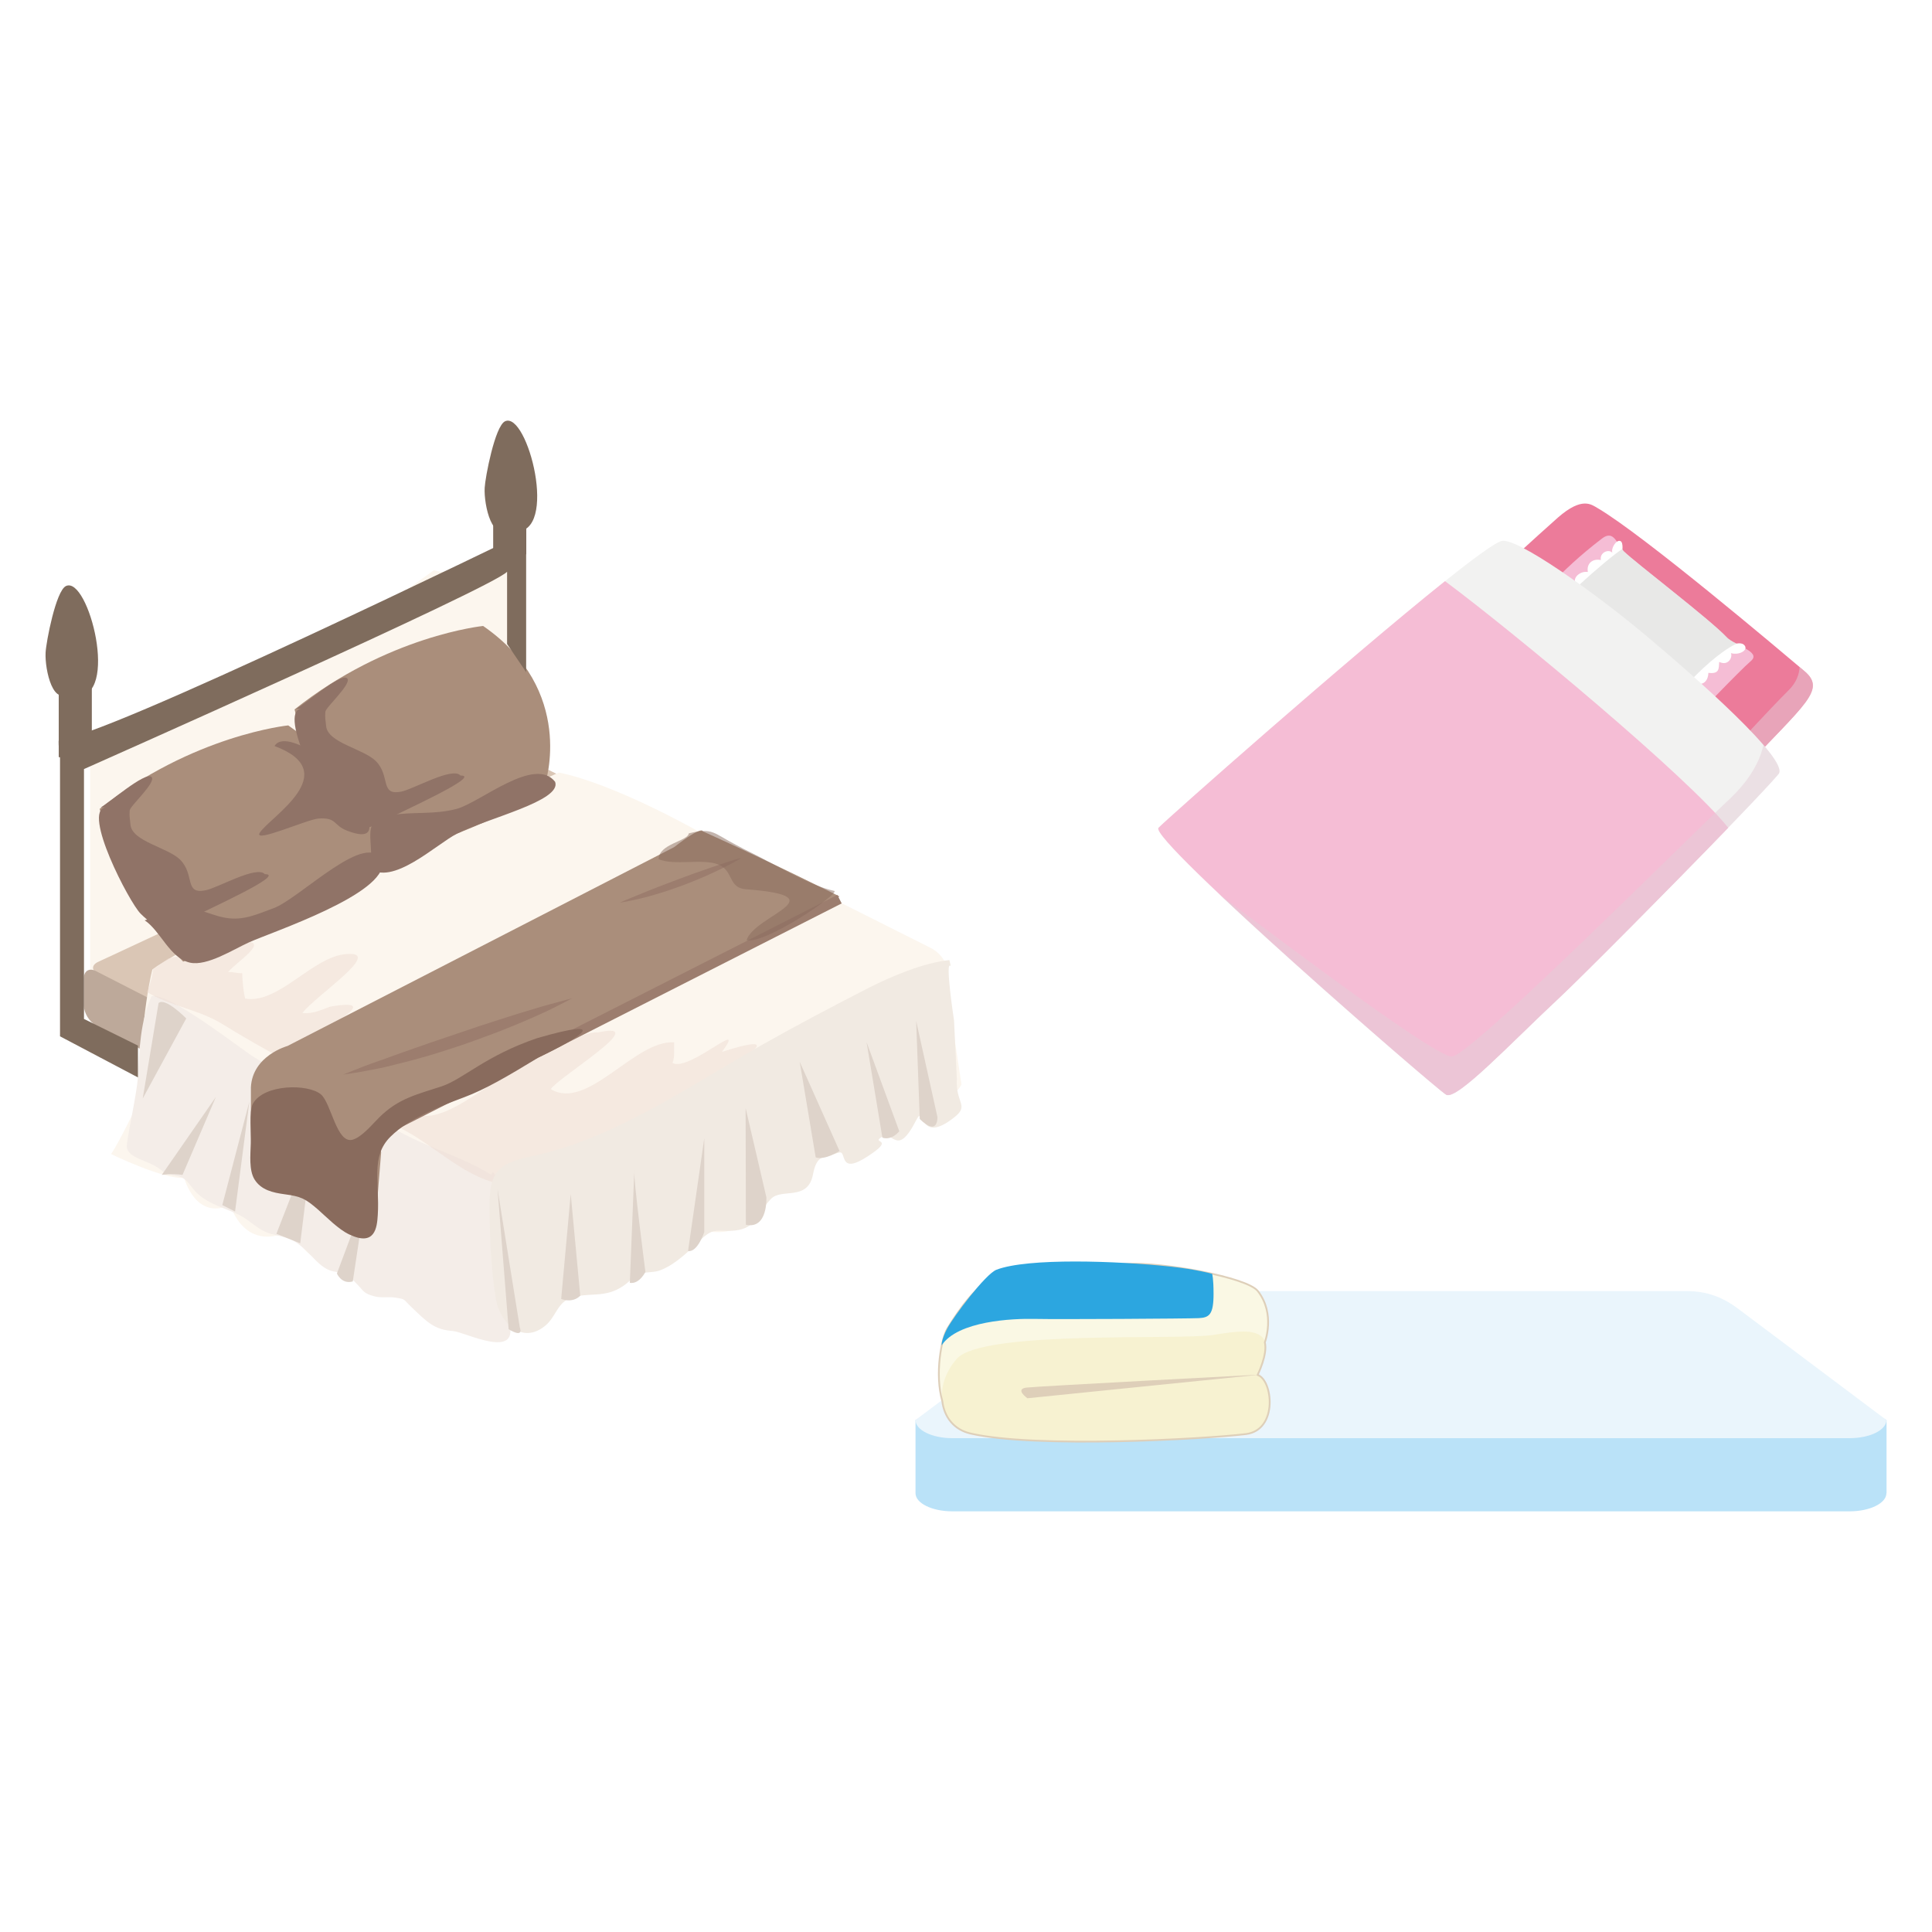 <?xml version="1.0" encoding="utf-8"?>
<!-- Generator: Adobe Illustrator 23.0.2, SVG Export Plug-In . SVG Version: 6.00 Build 0)  -->
<svg version="1.1" id="レイヤー_1" xmlns="http://www.w3.org/2000/svg" xmlns:xlink="http://www.w3.org/1999/xlink" x="0px"
	 y="0px" viewBox="0 0 150 150" style="enable-background:new 0 0 150 150;" xml:space="preserve">
<style type="text/css">
	.st0{fill:none;}
	.st1{fill:#FAF8E4;}
	.st2{fill:#EC7B9A;}
	.st3{opacity:0.5;fill:#E5CED8;}
	.st4{fill:#F5BDD5;}
	.st5{fill:#FFFFFF;}
	.st6{fill:#E8E8E7;}
	.st7{fill:#F2F2F1;}
	.st8{fill:#FCF6EE;}
	.st9{fill:#DAC6B5;}
	.st10{fill:#BDA99A;}
	.st11{fill:#F4EDE8;}
	.st12{opacity:0.5;fill:#EFDDD2;}
	.st13{fill:#AA8E7B;}
	.st14{fill:#7F6C5D;}
	.st15{fill:none;stroke:#9C7D6E;stroke-width:0.741;stroke-miterlimit:10;}
	.st16{fill:#F1EAE2;}
	.st17{fill:#DED3CA;}
	.st18{fill:#907367;}
	.st19{fill:#896B5D;}
	.st20{fill:#9C7D6E;}
	.st21{opacity:0.5;fill:#896B5D;}
	.st22{fill:#BAE2F8;}
	.st23{fill:#EAF5FC;}
	.st24{fill:#F7F2D1;}
	.st25{fill:none;stroke:#DECFB9;stroke-width:0.139;stroke-linejoin:round;stroke-miterlimit:10;}
	.st26{fill:#DECFB9;}
	.st27{fill:#2CA6E0;}
	.st28{fill:url(#SVGID_1_);}
</style>
<pattern  x="-25" y="-25" width="6.9" height="8" patternUnits="userSpaceOnUse" id="新規パターン_69" viewBox="0 -8 6.9 8" style="overflow:visible;">
	<g>
		<rect x="0" y="-8" class="st0" width="6.9" height="8"/>
		<g>
			<g>
				<g>
					<path class="st1" d="M6.9-8v8H6.82v-1.7L5.83,0H3.45H1.08L0.08-1.7V0H0v-8h0.08v1.71l1-1.71h2.37h2.37l1,1.71V-8H6.9z
						 M1.22-3.92C1.14-3.79,0.45-2.61,0.23-2.23l0.31-0.18c0.71-0.41,2.17-1.25,2.6-1.5L1.22-3.92z M1.22-4.09L3.14-4.1l-2.9-1.68
						C0.46-5.39,1.14-4.22,1.22-4.09z M0.31-2.08c0.45,0,1.89-0.01,1.97-0.01c0.04-0.07,0.77-1.31,0.99-1.7
						C2.86-3.56,0.73-2.32,0.31-2.08z M3.27-4.22c-0.23-0.4-0.95-1.62-0.99-1.69L0.35-5.9L3.27-4.22z M2.28-6.08
						c0.04-0.07,0.77-1.31,0.99-1.7C2.9-7.56,1.17-6.56,0.5-6.18L0.34-6.08L2.28-6.08z M0.23-6.21l0.46-0.26
						c0.78-0.45,2.16-1.25,2.49-1.44c-0.45,0-1.88,0-1.96,0C1.18-7.84,0.46-6.6,0.23-6.21z M0.08-2.3l0.99-1.7l-0.99-1.7V-2.3z
						 M3.19-0.06L0.23-1.78c0.23,0.39,0.96,1.64,0.99,1.7C1.3-0.07,2.74-0.07,3.19-0.06z M3.28-0.21C3.05-0.6,2.32-1.84,2.28-1.91
						c-0.08,0-1.52-0.01-1.97-0.01L3.28-0.21z M3.37-3.64L2.42-2l0.96,1.64V-3.64z M3.37-7.62L2.42-5.99l0.95,1.62V-7.62z
						 M3.72-7.91c0.33,0.19,1.71,0.99,2.49,1.44l0.46,0.26c-0.23-0.39-0.96-1.64-1-1.7C5.6-7.91,4.18-7.91,3.72-7.91z M3.77-4.1
						l1.92,0.01c0.07-0.13,0.76-1.3,0.98-1.69L3.77-4.1z M6.55-5.9L4.62-5.91c-0.04,0.07-0.76,1.3-0.99,1.69L6.55-5.9z M3.63-7.78
						c0.23,0.39,0.95,1.63,0.99,1.7l1.94-0.01L6.4-6.18C5.73-6.56,4-7.56,3.63-7.78z M3.53-4.37l0.95-1.62L3.53-7.62V-4.37z
						 M3.63-3.8c0.23,0.39,0.96,1.64,0.99,1.7c0.08,0,1.52,0.01,1.97,0.01C6.18-2.32,4.04-3.56,3.63-3.8z M3.53-0.36L4.49-2
						L3.53-3.64V-0.36z M3.63-0.21l2.97-1.71c-0.45,0-1.89,0.01-1.97,0.01C4.58-1.84,3.86-0.6,3.63-0.21z M6.68-1.78L3.71-0.06
						c0.45,0,1.89-0.01,1.97-0.01C5.72-0.14,6.45-1.38,6.68-1.78z M6.68-2.23C6.45-2.61,5.76-3.79,5.69-3.92L3.76-3.91
						c0.43,0.25,1.9,1.1,2.6,1.5L6.68-2.23z M6.82-5.71l-0.99,1.7l0.99,1.7V-5.71z"/>
					<path class="st1" d="M3.7-3.96c0,0.14-0.11,0.25-0.24,0.25c-0.13,0-0.24-0.11-0.24-0.25c0-0.13,0.11-0.24,0.24-0.24
						C3.59-4.2,3.7-4.09,3.7-3.96z"/>
				</g>
				<path class="st1" d="M0-5.75c0.13,0,0.24-0.11,0.24-0.25c0-0.13-0.11-0.24-0.24-0.24V-5.75z"/>
				<path class="st1" d="M0-1.77c0.13,0,0.24-0.11,0.24-0.24c0-0.14-0.11-0.25-0.24-0.25V-1.77z"/>
				<path class="st1" d="M6.9-5.75C6.77-5.75,6.66-5.86,6.66-6c0-0.13,0.11-0.24,0.24-0.24V-5.75z"/>
				<path class="st1" d="M6.9-1.77c-0.13,0-0.24-0.11-0.24-0.24c0-0.14,0.11-0.25,0.24-0.25V-1.77z"/>
			</g>
			<path class="st1" d="M3.7-8c0,0.14-0.11,0.25-0.24,0.25C3.32-7.75,3.21-7.86,3.21-8H3.7z"/>
		</g>
		<path class="st1" d="M3.7,0c0-0.13-0.11-0.24-0.24-0.24C3.32-0.24,3.21-0.13,3.21,0H3.7z"/>
	</g>
</pattern>
<g>
	<g>
		<path class="st2" d="M140.08,52.09c1.76,1.48,0.04,2.54-4.91,7.85c-4.96,5.32-15.05,14.67-16.11,14.4
			c-1.06-0.26-18.25-15.73-18.25-15.73s17.83-16.4,20.15-18.43c1.87-1.63,2.58-1.02,3.08-0.73
			C127.58,41.52,138.21,50.51,140.08,52.09z"/>
		<path class="st3" d="M140.08,52.09c-0.1-0.08-0.22-0.18-0.36-0.3c-0.03,0.55-0.24,1.2-0.87,1.82c-1.57,1.56-4.38,4.64-4.38,4.64
			s-4.65,5.37-3.96,5.29c0.25-0.03,0.98-0.32,1.85-0.72c1.03-1.03,1.99-2.02,2.8-2.89C140.13,54.62,141.84,53.57,140.08,52.09z"/>
		<path class="st4" d="M134.06,49.49c0.58,0.62,2.74,1.1,1.88,1.83c-0.86,0.73-4.47,4.52-5.23,5.3c-0.77,0.78-0.86,1.62-1.57,1.06
			c-0.71-0.56-0.96-0.98-1.31-1.23c-0.35-0.24-7.81-6.88-8.94-7.64c-1.27-0.85-0.95-1.34-0.19-1.76c0.76-0.43,2.1-2.51,5.68-5.24
			c0.95-0.73,1.16,0.49,1.71,1.02C127.02,43.74,132.73,48.07,134.06,49.49z"/>
		<path class="st5" d="M125.93,42.95c0,0,0.16-0.86-0.14-0.95c-0.31-0.1-0.72,0.56-0.61,0.91c-0.29-0.31-1-0.01-0.89,0.57
			c-0.61-0.13-1.13,0.24-1.01,0.93c-0.56-0.1-1.23,0.42-0.94,0.93c-0.61-0.13-1.08,0.33-0.93,0.96c-0.59-0.12-0.95,0.21-0.75,0.68
			c-0.52-0.12-1.02,0.27-0.77,0.79c-0.48-0.13-0.87,0.35-0.62,0.87c-0.46-0.05-1.14,0.57,0.32,0.5c1.46-0.07,4.68-3.75,4.68-3.75
			L125.93,42.95z"/>
		<path class="st5" d="M134.63,50.02c0,0,0.61-0.23,0.84,0.12c0.24,0.35-0.43,0.75-1.08,0.57c0.14,0.34-0.22,1.02-0.91,0.68
			c-0.04,0.5,0.04,0.96-0.84,0.85c-0.01,0.51-0.32,1.03-0.98,0.81c0.21,0.64-0.13,1.16-0.85,1.05c0.19,0.49-0.08,1.19-0.83,1.02
			c0.26,0.49,0.06,1.23-0.7,1.02c0.1,0.48-0.11,0.95-0.68,0.61c0.14,0.34-0.15,1.02-0.32,0.67c-0.17-0.35-0.21-0.89-0.2-1.21
			c0.01-0.32,5.66-6.41,5.66-6.41L134.63,50.02z"/>
		<path class="st6" d="M119.26,49.09c1.89,1.48,8.24,7.13,8.56,7.35c0.09,0.06,0.16,0.13,0.25,0.21c0.88-1.19,4.05-5.33,6.75-6.68
			c-0.31-0.16-0.6-0.32-0.76-0.5c-1.33-1.41-7.04-5.75-7.98-6.66c-0.05-0.05-0.1-0.11-0.15-0.17
			C124.76,43.4,120.29,47.3,119.26,49.09z"/>
		<path class="st7" d="M116.59,42c1.2-0.28,7.25,4.03,11.15,7.3c3.9,3.27,11.23,9.73,10.34,10.79
			c-1.79,2.14-14.54,15.06-17.07,17.42c-3.7,3.44-7.92,7.95-8.74,7.48c-0.81-0.47-23.14-19.87-22.33-20.72
			C90.77,63.42,114.42,42.51,116.59,42z"/>
		<path class="st4" d="M112.19,45.12c-7.48,5.98-21.62,18.49-22.24,19.15c-0.81,0.85,21.52,20.25,22.33,20.72
			c0.82,0.47,5.04-4.03,8.74-7.48c1.78-1.66,8.63-8.56,13.16-13.24C131.13,60.41,117.61,49.15,112.19,45.12z"/>
		<path class="st3" d="M138.09,60.1c0.27-0.33-0.24-1.17-1.18-2.27c-0.15,0.77-0.69,2.41-2.71,4.29
			c-2.79,2.59-19.95,19.81-21.47,19.91c-1.18,0.07-11.71-7.81-18.07-12.6c6.39,6.04,17.06,15.25,17.62,15.57
			c0.82,0.47,5.04-4.03,8.74-7.48C123.55,75.15,136.3,62.24,138.09,60.1z"/>
	</g>
	<g>
		<path class="st8" d="M40.35,60.46V43.16c0,0-3.58,1.98-6.67,1.11c0,0-7.53,5.73-19.39,11.81c0,0-2.59,1.4-7.29,2.88v19.64"/>
		<g>
			<path class="st9" d="M40.18,59.5c0.52-0.24,1.38-0.23,1.89,0.02l29.98,14.76c0.52,0.26,0.53,0.7,0.03,0.99L41.8,92.63
				c-0.5,0.29-1.33,0.3-1.84,0.03L7.6,75.61c-0.51-0.27-0.5-0.69,0.02-0.93L40.18,59.5z"/>
		</g>
		<g>
			<path class="st10" d="M40.28,92.21c0.51,0.26,0.93,0.95,0.93,1.53v2.79c0,0.58-0.42,0.83-0.93,0.56L7.44,79.6
				c-0.51-0.27-0.93-0.97-0.93-1.54v-2.1c0-0.58,0.42-0.83,0.93-0.57L40.28,92.21z"/>
		</g>
		<path class="st8" d="M54.19,64.53c0,0-6.48-3.68-10.8-4.55c0,0-27.85,12.45-31.56,15.29c0,0-0.9,3.25-1.02,10.17
			c0,0-1.57,3.3-2.19,4.16c0,0,4.07,1.98,5.68,1.85c0,0,0.87,3.34,3.58,2.1c0,0,1.11,3.95,4.94,1.85c0,0,0.62,3.46,4.69,2.47
			c0,0,0,3.58,3.46,2.22c0,0,1.48,3.09,4.2,1.48c0,0,0.74,2.47,4.45,1.73c0,0,3.46-0.37,3.58-3.09c0,0,2.59,1.48,4.57-1.61
			c0,0,4.45,0.86,5.81-3.34c0,0,4.45,1.73,4.82-1.98c0,0,3.71-0.25,4.57-3.58c0,0,2.84,0.74,3.83-2.35c0,0,3.46,1.11,3.95-3.09
			c0,0,2.91,1.91,3.9-0.06l-1.14-7.47c0,0,0.7-2.22-1.4-3.21L54.19,64.53z"/>
		<path class="st11" d="M38.13,91.22c0.08,0.05,0.11,0.21,0.17,0.1c-2.14-1.39-4.6-2.05-6.84-3.22c-1.67-0.87-3.36-1.69-5.06-2.59
			c-2.21-1.17-4.57-2.12-6.67-3.43c-1.09-0.68-6.67-5.08-7.96-4.74c-0.87,1.87-0.96,4.2-1.07,6.32c-0.05,1.08-0.73,4.14-0.85,5.21
			c-0.13,1.11,1.78,1.16,2.71,2.02c0.45,0.41,1.26,0.3,1.7,0.61c0.41,0.28,0.67,0.79,1.02,1.12c1.02,0.97,2.31,1.17,3.46,1.8
			c0.74,0.4,1.38,1.15,2.35,1.39c1.22,0.31,1.64,0.32,2.62,1.23c0.46,0.43,0.92,1.01,1.45,1.36c0.61,0.4,0.87,0.27,1.48,0.49
			c0.81,0.29,0.43,0.16,1.01,0.74c0.63,0.63,0.53,0.78,1.43,1.02c0.54,0.14,1.08,0.01,1.64,0.1c0.8,0.13,0.56,0.1,1.23,0.74
			c1.21,1.15,1.76,1.75,3.21,1.85c0.94,0.07,5.39,2.4,4.3-0.87c-0.74-2.22-1.68-4.07-1.18-6.54c0.31-1.56,1.23-3.59-0.02-4.94"/>
		<path class="st12" d="M13.07,74.41c2.28-0.44,3.29-1,5.72-1.28c2.43-0.2-0.6,1.66-1.08,2.35c0.31-0.06,0.77,0.12,1.09,0.07
			c0.03,0.68,0.08,1.33,0.23,1.98c2.62,0.46,5.28-3.32,7.91-3.46c2.81-0.21-2.24,3.08-3.47,4.57c0.76,0.12,1.52-0.25,2.18-0.49
			c4.66-0.76-1.38,1.87-1.42,3.1c0.71,0.04,1.46,0.01,2.17,0.05c-0.18,0.35-0.17,1.08-0.32,1.43c1.25,0.03,4.81,0.5,3.19,2.59
			c1.14-0.08,4.86-1.36,3.45,1.3c2.21,0.32,5.41-2.74,7.47-3.64c1.38-0.6,4.77-2.94,6.25-2.82c4.28-0.96-3.07,3.45-3.68,4.4
			c2.86,1.73,6.53-3.84,9.58-3.63c-0.03,0.56,0.07,1.13-0.13,1.6c1.31,0.72,5.9-3.66,3.84-0.86c8.74-2.81-6.33,5.1-8.06,6.06
			c-2.33,1.29-5.88,4.64-8.59,4.29c-3.29-0.42-5.48-3.03-8.34-4.45c-2.45-1.22-4.65-2.83-7.08-4.22c-2.19-1.25-4.43-2.42-6.62-3.79
			c-1.96-1.22-4.22-1.45-5.95-2.55c0.15-0.17,0.58-1.8,0.44-1.73"/>
		<path class="st13" d="M28.68,67.19c0,0,0.93-5.87-6.3-10.87c0,0-7.41,0.74-14.64,6.48c0,0,1.54,6.73,6.48,11.86
			C14.23,74.66,27.76,69.41,28.68,67.19z"/>
		<path class="st13" d="M42.33,60.83c0,0,2.41-7.23-4.82-12.23c0,0-7.41,0.74-14.64,6.48c0,0,1.54,6.92,6.48,11.86
			C29.36,66.94,41.4,63.05,42.33,60.83z"/>
		<path class="st13" d="M65.18,69.6c0,0-5.43-2.72-10.62-5.06c0,0,0-0.49-2.22,1.23L22.32,81.21c0,0-2.72,0.74-2.84,3.21v5.56
			c0,0,0.37,1.98,3.34,2.35c0,0,1.73,0.49,2.96,1.61c1.24,1.11,2.72,2.59,3.39,0.74l0.42-5.19c0,0-0.22-1.36,0.89-2.22L65.18,69.6z"
			/>
		<path class="st14" d="M40.85,52.18V41.31c0,0-33.72,16.43-36.19,16.06c0,0-0.25-0.37,0,1.48v21.61l6.05,3.19v-2.47l-4.19-2.07
			V59.71c0,0,31.74-14.08,32.85-15.32v5.61L40.85,52.18z"/>
		<line class="st15" x1="65.18" y1="69.81" x2="30.84" y2="87.26"/>
		<path class="st16" d="M73.71,74.54c-1.99,0.2-4.53,1.27-6.33,2.19c-2.73,1.4-5.5,2.86-8.16,4.36c-5.56,3.14-11.4,7.25-17.66,8.62
			c-2.37,0.52-3.55,0.88-3.55,3.64c0,2.51,0.09,5.08,0.49,7.51c0.28,1.74,1.99,3.59,3.83,2.07c0.86-0.7,0.94-1.87,2.1-2.2
			c1.44-0.41,2.54,0.07,3.96-0.89c0.57-0.38,0.66-0.69,1.33-0.94c0.53-0.19,1.08-0.07,1.63-0.31c1.24-0.52,2.18-1.53,3.12-2.4
			c1.01-0.94,1.24-0.53,2.56-0.65c1.74-0.16,1.8-1.42,2.84-2.47c0.83-0.84,2.85,0.21,3.25-1.89c0.27-1.4,0.69-1.38,2.06-1.7
			c0.57-0.13-0.1,1.79,2.17,0.31c2.13-1.38,0.46-1.03,0.97-1.42c1.06-0.81,1.25,1.65,2.82-1.41c0.69-1.35,0.1,2.08,3-0.25
			c1.12-0.91,0.03-1.08,0.15-2.96l-0.22-4.53c0,0-0.74-4.85-0.25-4.2"/>
		<path class="st17" d="M62.09,82.44l3.09,6.92c0,0-1.11,0.74-1.85,0.5L62.09,82.44z"/>
		<path class="st17" d="M67.28,80.91l2.54,6.92c0,0-0.57,0.74-1.31,0.5L67.28,80.91z"/>
		<path class="st17" d="M57.89,86.03l1.61,6.92c0,0,0.14,2.51-1.59,2.14L57.89,86.03z"/>
		<path class="st17" d="M54.68,88.37v7.29c0,0-0.52,1.59-1.26,1.47L54.68,88.37z"/>
		<path class="st17" d="M71.13,79.26l1.65,7.46c0,0,0.08,1.57-1.37,0.16L71.13,79.26z"/>
		<path class="st17" d="M49.25,90.84c-0.12,0.37,0.86,7.91,0.86,7.91s-0.47,0.97-1.21,0.85L49.25,90.84z"/>
		<path class="st17" d="M44.31,92.7l-0.74,8.15c0,0,0.86,0.37,1.48-0.25L44.31,92.7z"/>
		<path class="st17" d="M39.49,103.2l-0.86-10.87l1.73,10.75C40.36,103.07,40.73,103.94,39.49,103.2z"/>
		<path class="st17" d="M27.39,99.49l0.99-6.55l-2.22,5.93C26.15,98.87,26.52,99.74,27.39,99.49z"/>
		<polygon class="st17" points="23.31,96.53 24.3,88.5 21.46,95.79 		"/>
		<path class="st14" d="M7.11,52.91c-0.05-0.38-0.59-0.67-1.26-0.67c-0.67,0-1.21,0.3-1.26,0.67H4.56v5.88h0.11
			c0.19,0.26,0.64,0.45,1.18,0.45c0.53,0,0.99-0.19,1.18-0.45h0.1v-5.88H7.11z"/>
		<polygon class="st17" points="17.26,93.56 19.36,85.53 18.25,94.06 		"/>
		<path class="st14" d="M40.84,37.16c-0.05-0.38-0.59-0.67-1.26-0.67c-0.67,0-1.21,0.3-1.26,0.67h-0.03v5.88h0.11
			c0.19,0.27,0.65,0.45,1.18,0.45c0.53,0,0.99-0.19,1.18-0.45h0.1v-5.88H40.84z"/>
		<path class="st14" d="M5.53,53.6c-1.38,1.52-2.06-1.61-1.99-2.93c0.04-0.83,0.8-4.8,1.58-5.17c1.74-0.83,4.22,8.8,0.74,8.56"/>
		<path class="st14" d="M39.62,40.82c-1.38,1.51-2.06-1.61-1.99-2.94c0.04-0.82,0.8-4.8,1.58-5.17c1.74-0.83,4.23,8.8,0.74,8.56"/>
		<path class="st17" d="M14.17,91.22l2.59-6.05l-4.2,6.05C12.56,91.22,13.31,91.09,14.17,91.22z"/>
		<path class="st18" d="M28.82,66.63c0-2.01-0.56-3,1.48-3.34c1.78-0.29,3.44-0.02,5.19-0.5c1.82-0.51,6.03-4.12,7.61-2.09
			c0.54,1.48-5.25,2.82-7.61,4.02c-1.63,0.83-5.07,4.16-6.86,2.64"/>
		<path class="st17" d="M11.08,85.29l3.38-6.22c0,0-1.65-1.68-2.15-1.19"/>
		<path class="st19" d="M41.71,80.6c-4.01,1.36-5.74,3.18-7.41,3.74c-1.91,0.63-3.36,0.93-4.85,2.41c-0.53,0.52-1.36,1.55-2.09,1.74
			c-1.22,0.31-1.64-2.81-2.43-3.51c-0.98-0.85-4.45-0.83-5.3,0.72c-0.31,0.57-0.12,2.39-0.15,3.06c-0.04,0.89-0.16,2.09,0.28,2.81
			c0.52,0.84,1.46,1.03,2.32,1.15c1.29,0.17,1.63,0.34,2.62,1.2c0.7,0.62,1.57,1.52,2.41,1.92c2.01,0.96,2.16-0.53,2.22-1.51
			c0.16-2.54-0.58-4.53,0.99-6.08c1.45-1.44,3.83-2.35,5.72-3.06c1.65-0.62,3.34-1.61,5.74-3.07C45.23,80.48,47.46,78.94,41.71,80.6
			"/>
		<g>
			<path class="st20" d="M44.43,77.5c0,0-0.06,0.04-0.19,0.1c-0.12,0.07-0.3,0.16-0.53,0.28c-0.23,0.12-0.51,0.26-0.83,0.42
				c-0.32,0.16-0.69,0.33-1.09,0.51c-0.2,0.09-0.41,0.18-0.63,0.28c-0.22,0.1-0.44,0.19-0.68,0.29c-0.47,0.2-0.96,0.4-1.47,0.6
				c-0.25,0.11-0.52,0.2-0.78,0.3c-0.27,0.1-0.53,0.2-0.81,0.3c-0.54,0.2-1.1,0.4-1.65,0.59c-0.56,0.18-1.12,0.36-1.67,0.54
				c-0.55,0.17-1.1,0.34-1.63,0.48c-0.53,0.15-1.05,0.28-1.54,0.4c-0.25,0.06-0.48,0.12-0.71,0.18c-0.12,0.03-0.23,0.05-0.34,0.08
				c-0.11,0.02-0.22,0.05-0.33,0.07c-0.43,0.09-0.83,0.17-1.18,0.23c-0.35,0.07-0.66,0.12-0.92,0.16c-0.25,0.04-0.46,0.07-0.59,0.09
				c-0.14,0.02-0.21,0.03-0.21,0.03s0.07-0.03,0.2-0.08c0.13-0.05,0.32-0.13,0.56-0.23c0.24-0.09,0.53-0.21,0.87-0.34
				c0.34-0.13,0.71-0.26,1.13-0.41c0.1-0.04,0.21-0.07,0.32-0.11c0.11-0.04,0.22-0.08,0.33-0.12c0.22-0.08,0.45-0.17,0.69-0.25
				c0.47-0.17,0.97-0.35,1.49-0.53c0.26-0.09,0.52-0.17,0.79-0.27c0.27-0.1,0.53-0.19,0.81-0.28c0.54-0.19,1.1-0.37,1.65-0.56
				c0.28-0.09,0.55-0.18,0.83-0.28c0.28-0.1,0.55-0.18,0.82-0.28c0.55-0.18,1.09-0.35,1.61-0.52c0.52-0.17,1.03-0.33,1.51-0.48
				c0.48-0.15,0.94-0.28,1.36-0.41c0.42-0.13,0.81-0.24,1.16-0.33c0.34-0.1,0.65-0.18,0.9-0.25c0.25-0.07,0.45-0.11,0.58-0.15
				C44.36,77.52,44.43,77.5,44.43,77.5z"/>
		</g>
		<g>
			<path class="st20" d="M57.52,66.63c0,0-0.13,0.08-0.37,0.22c-0.12,0.07-0.27,0.15-0.44,0.24c-0.17,0.09-0.36,0.19-0.57,0.29
				c-0.21,0.11-0.44,0.22-0.68,0.33c-0.24,0.11-0.5,0.23-0.77,0.35c-0.27,0.12-0.55,0.23-0.84,0.35c-0.29,0.12-0.58,0.23-0.87,0.34
				c-0.3,0.11-0.59,0.21-0.88,0.31c-0.29,0.1-0.58,0.2-0.86,0.28c-0.28,0.09-0.56,0.16-0.82,0.24c-0.26,0.07-0.5,0.14-0.74,0.19
				c-0.23,0.05-0.44,0.1-0.63,0.14c-0.19,0.04-0.35,0.07-0.49,0.1c-0.27,0.05-0.43,0.07-0.43,0.07s0.14-0.07,0.4-0.18
				c0.13-0.05,0.28-0.12,0.46-0.19c0.18-0.07,0.38-0.15,0.59-0.24c0.11-0.04,0.22-0.09,0.34-0.14c0.12-0.05,0.24-0.1,0.36-0.15
				c0.25-0.1,0.51-0.2,0.79-0.31c0.27-0.1,0.55-0.21,0.84-0.32c0.29-0.11,0.58-0.22,0.87-0.33c0.29-0.11,0.59-0.22,0.87-0.32
				c0.29-0.11,0.57-0.2,0.85-0.3c0.55-0.2,1.07-0.37,1.52-0.52c0.22-0.08,0.43-0.14,0.61-0.2c0.18-0.06,0.34-0.11,0.47-0.15
				c0.13-0.04,0.24-0.07,0.31-0.09C57.48,66.64,57.52,66.63,57.52,66.63z"/>
		</g>
		<path class="st18" d="M23.01,55.02c0.46-0.19,3.49-2.85,3.95-2.35c0.38,0.41-1.67,2.24-1.7,2.59c-0.04,0.47,0.02,0.65,0.06,1.11
			c0.12,1.31,2.9,1.76,3.86,2.72c1.16,1.17,0.29,2.71,1.98,2.37c0.95-0.19,3.97-1.95,4.59-1.25c1.71-0.01-4.35,2.69-5.95,3.52
			c-1.7,0.88-2.37,0.86-3.7-0.46c-0.88-0.88-4.56-7.96-2.72-8.25"/>
		<path class="st21" d="M53.48,64.7c-0.09,0.63-2.33,0.8-2.34,2.01c1.25,0.51,3.34-0.06,4.58,0.39c1.26,0.46,0.78,1.84,2.19,1.94
			c7.27,0.56,0.67,2,0.05,3.96c1.47,0.32,7.23-3.62,6.82-3.83c-1.99-0.42-4.64-2.08-6.52-3c-0.94-0.46-0.14-0.07-1.07-0.55
			C55.35,64.67,55.38,64.25,53.48,64.7"/>
		<path class="st18" d="M7.82,62.68c0.47-0.19,3.49-2.85,3.95-2.35c0.38,0.41-1.67,2.24-1.7,2.59c-0.04,0.47,0.02,0.65,0.06,1.11
			c0.12,1.31,2.9,1.76,3.86,2.72c1.16,1.17,0.29,2.72,1.98,2.37c0.95-0.19,3.97-1.95,4.59-1.25c1.71-0.01-4.35,2.69-5.95,3.52
			c-1.7,0.88-2.37,0.86-3.7-0.46c-0.88-0.88-4.56-7.96-2.72-8.25"/>
		<path class="st18" d="M21.31,57.92c5.47,2.04-0.37,5.52-1.14,6.73c-0.55,0.87,3.71-1.05,4.57-1.1c1.44-0.09,1.1,0.52,2.22,0.95
			c3.66,1.4,0.42-3.09-0.03-4.02C26.67,59.92,22.23,56.41,21.31,57.92"/>
		<path class="st18" d="M13.44,70.89c1.62-0.78,2.55,0.11,4.08,0.37c1.4,0.24,2.48-0.3,3.7-0.74c2.07-0.75,7.42-6.3,8.48-3.59
			c0.28,2.49-8.53,5.41-10.36,6.23c-1.24,0.56-3.26,1.87-4.59,1.58c-1.58-0.36-2.27-2.45-3.52-3.29"/>
	</g>
	<g>
		<g>
			<path class="st22" d="M146.46,115.93c0,0.78-1.28,1.41-2.87,1.41H73.95c-1.59,0-2.87-0.63-2.87-1.41v-5.68l11.47-6.44
				c0.83-0.92,3.67-1.41,5.25-1.41h43.16c1.58,0,2.83,0.48,4.04,1.41l11.47,6.44V115.93z"/>
			<path class="st23" d="M146.46,110.25c0,0.78-1.28,1.41-2.87,1.41H73.95c-1.59,0-2.87-0.63-2.87-1.41l11.47-8.6
				c0.83-0.92,3.67-1.41,5.25-1.41h43.16c1.58,0,2.83,0.49,4.04,1.41L146.46,110.25z"/>
		</g>
		<g>
			<path class="st1" d="M98.2,104.22c0,0,0.85-2.2-0.54-3.98c-0.86-1.1-7.48-2.24-10.04-2.11c-2.71,0.14-7.58-0.16-8.99,0.35
				c-1.41,0.51-2.78,0.94-5.07,4.66c-0.56,0.91-1.23,4.71,0.06,6.74C74.4,111.1,98.2,104.22,98.2,104.22z"/>
			<path class="st24" d="M94.23,103.64c1.93-0.32,3.07-0.41,3.71,0.12c0.87,0.71-0.29,2.99-0.29,2.99c1.18,0.38,1.61,4.27-0.9,4.58
				c-3.17,0.39-16.34,1.12-21.38-0.04c-2.48-0.57-3-3.65-1.07-5.81C76.3,103.25,91.61,104.07,94.23,103.64z"/>
			<path class="st25" d="M97.64,106.75c0,0,0.8-1.6,0.56-2.53c0,0,0.85-2.2-0.54-3.98c-0.86-1.1-7.48-2.24-10.04-2.11
				c-2.71,0.14-7.58-0.16-8.99,0.35c-1.41,0.51-2.78,0.94-5.07,4.66c-0.47,0.76-1,3.56-0.4,5.64c0.14,1.21,0.88,2.22,2.2,2.52
				c5.04,1.16,18.21,0.43,21.38,0.04C99.25,111.02,98.82,107.13,97.64,106.75z"/>
			<path class="st26" d="M79.77,108.56l18.14-1.84c0,0-17.2,0.9-18.19,1.01C78.74,107.84,79.77,108.56,79.77,108.56z"/>
			<path class="st27" d="M94.11,98.9c0,0,0.11,0.31,0.11,1.56c0,1.6-0.33,1.84-1.15,1.88c-0.82,0.04-10.98,0.1-12.72,0.06
				c-1.73-0.04-5.98,0.15-7.24,2.05c0,0-0.04-0.42,0.44-1.32c0.48-0.9,2.97-4.23,3.82-4.55c2.43-0.93,9.35-0.69,13.52-0.24
				C92.94,98.56,94.11,98.9,94.11,98.9z"/>
			
				<pattern  id="SVGID_1_" xlink:href="#譁ｰ隕上ヱ繧ｿ繝ｼ繝ｳ_69" patternTransform="matrix(-4.753 0 0 4.753 -55652.969 20845.873)">
			</pattern>
			<path class="st28" d="M94.11,98.9c0,0,0.11,0.31,0.11,1.56c0,1.6-0.33,1.84-1.15,1.88c-0.82,0.04-10.98,0.1-12.72,0.06
				c-1.73-0.04-5.98,0.15-7.24,2.05c0,0-0.04-0.41,0.44-1.32c0.48-0.9,2.97-4.23,3.82-4.55c2.43-0.92,9.35-0.69,13.52-0.24
				C92.94,98.56,94.11,98.9,94.11,98.9z"/>
		</g>
	</g>
</g>
<g>
</g>
<g>
</g>
<g>
</g>
<g>
</g>
<g>
</g>
<g>
</g>
</svg>
